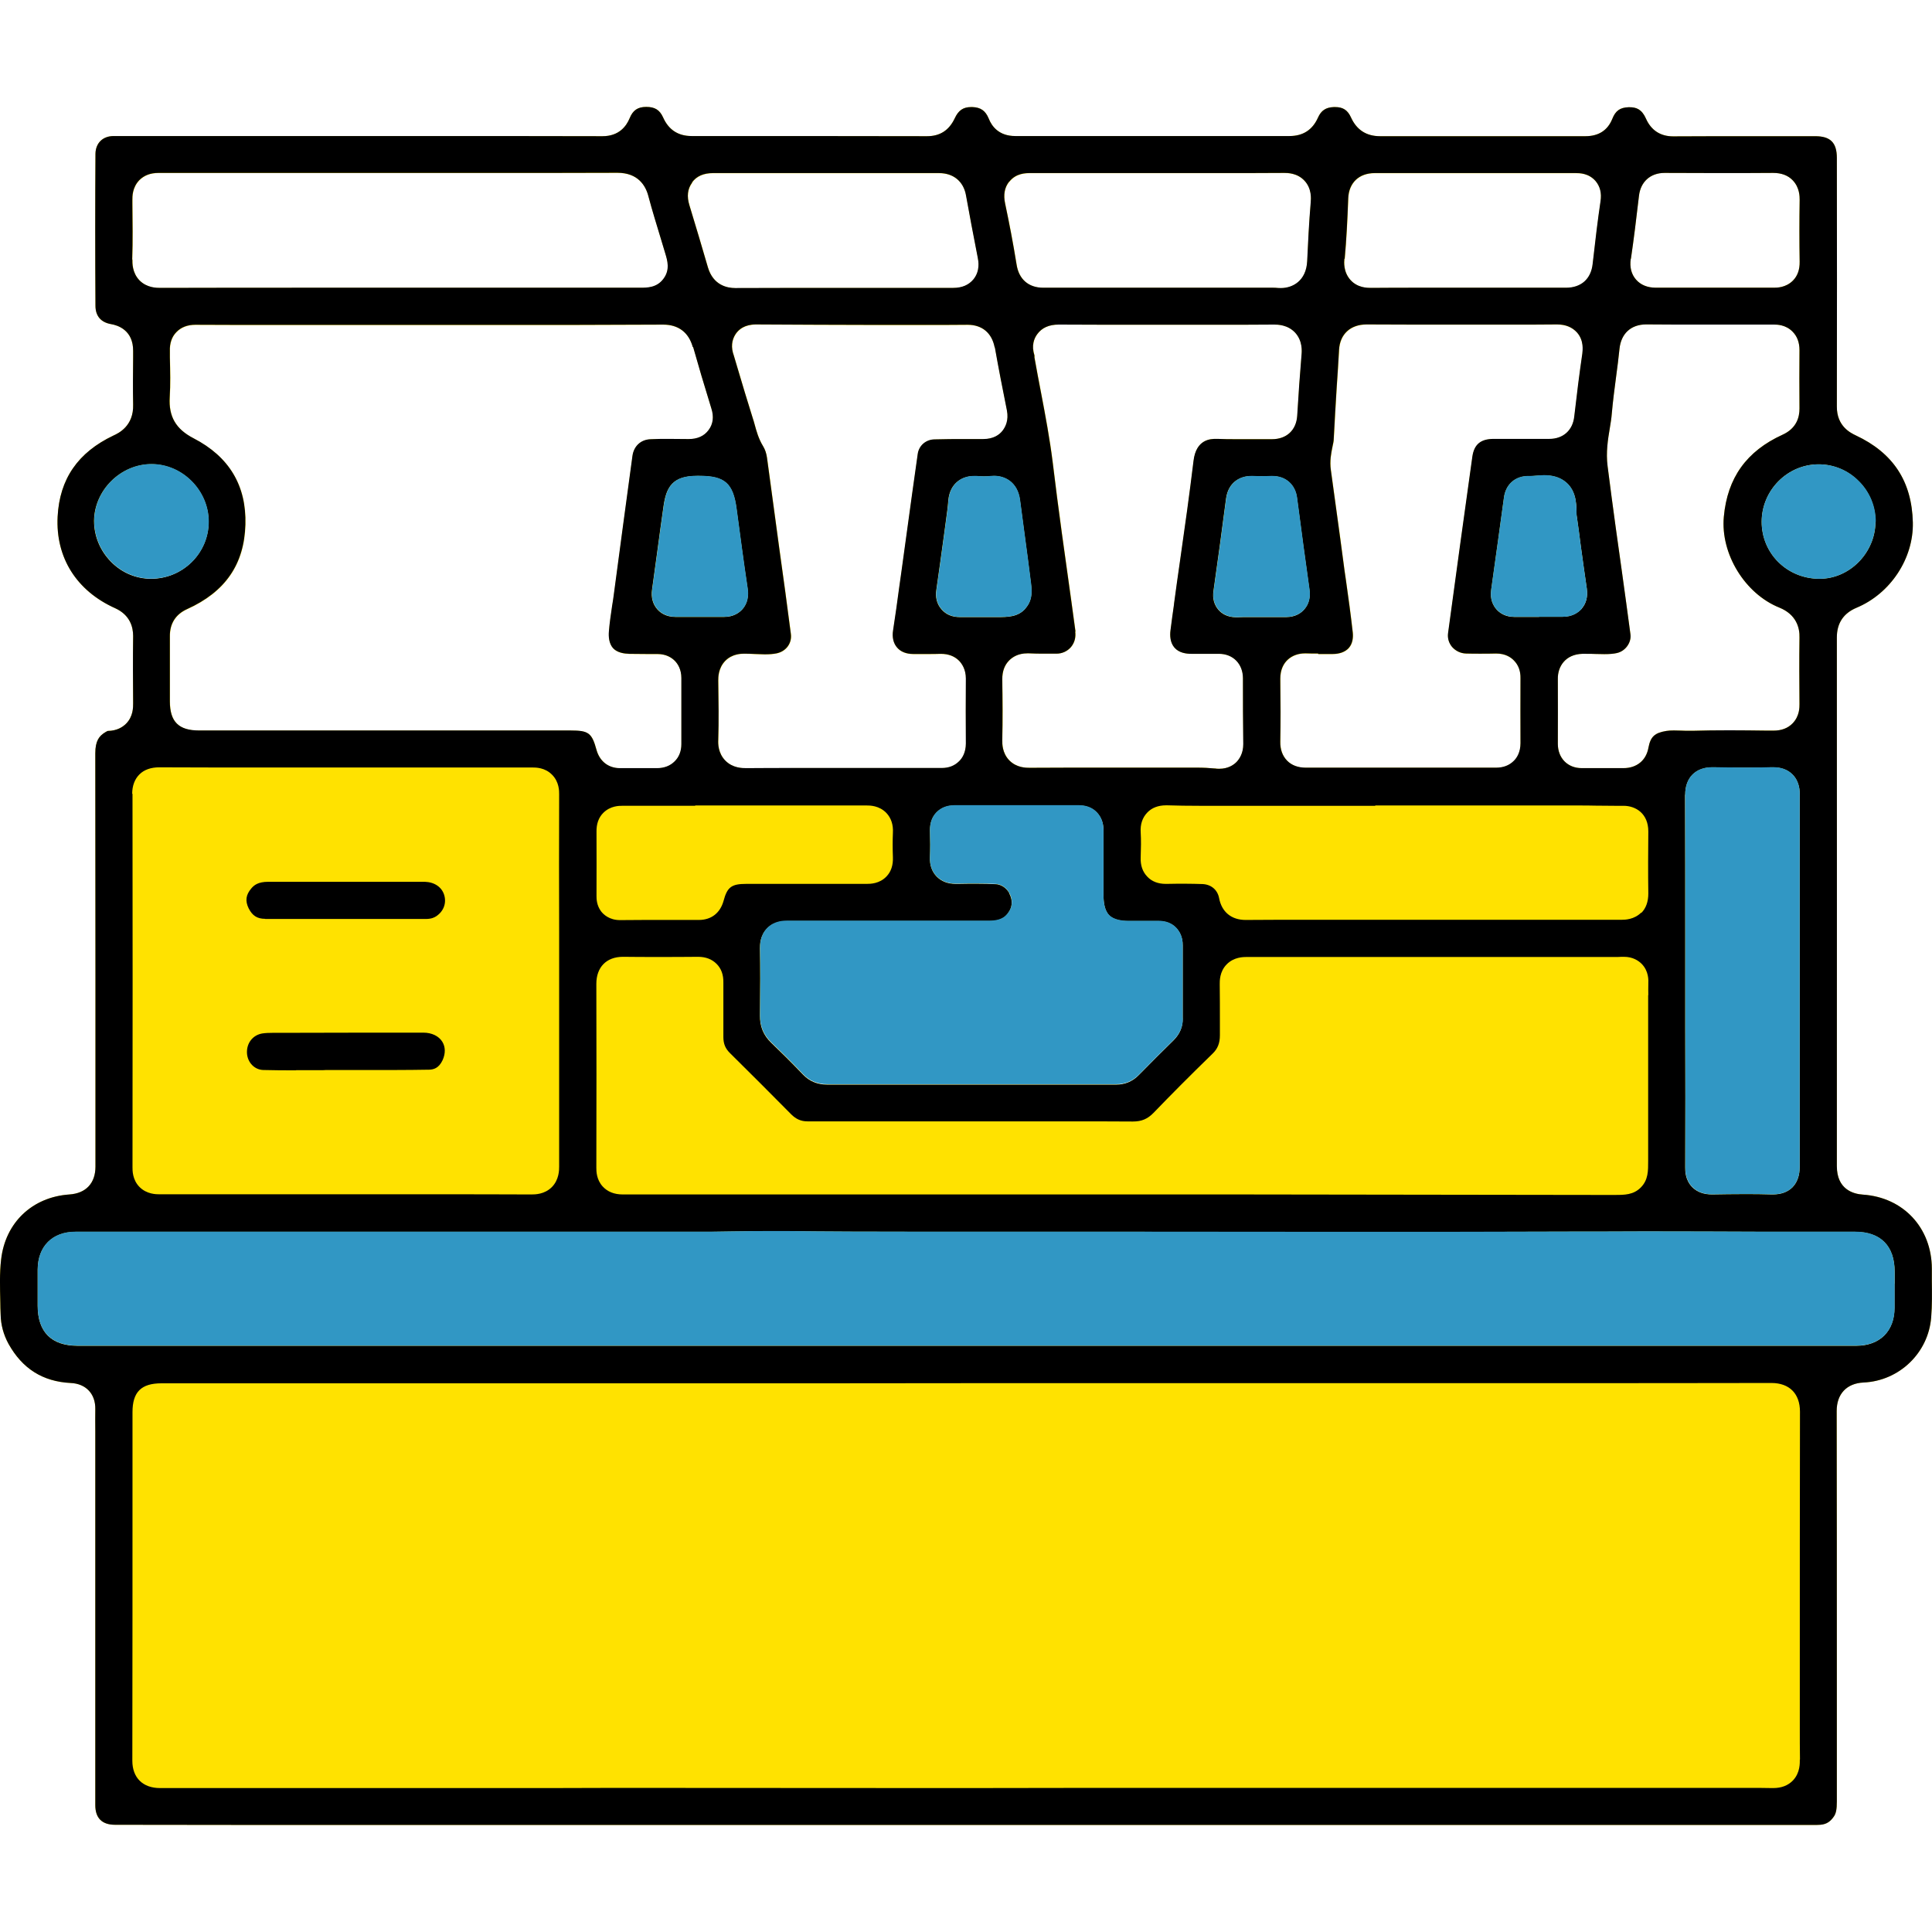 <?xml version="1.0" encoding="UTF-8"?>
<svg id="Layer_1" data-name="Layer 1" xmlns="http://www.w3.org/2000/svg" viewBox="0 0 120 120">
  <defs>
    <style>
      .cls-1 {
        fill: none;
      }

      .cls-2 {
        fill: #ffe200;
      }

      .cls-3 {
        fill: #3197c4;
      }
    </style>
  </defs>
  <rect class="cls-1" width="120" height="120"/>
  <g>
    <path class="cls-2" d="m119.99,79.53c0-.25,0-.5,0-.74-.01-2.53-1.77-4.42-4.28-4.59-.61-.04-1.62-.33-1.62-1.77,0-10.45.01-21.65,0-32.84,0-.88.41-1.5,1.22-1.84,2.11-.88,3.55-3.06,3.5-5.3-.06-2.55-1.22-4.32-3.55-5.41-.29-.14-1.18-.55-1.17-1.79.01-5.1.01-10.28,0-15.3v-.14c0-.95-.4-1.35-1.34-1.35,0,0-2.66,0-3.95,0-1.62,0-3.24,0-4.88.01-.79,0-1.37-.38-1.69-1.11-.26-.58-.6-.7-1.02-.7h-.06c-.53.02-.81.22-1.01.73-.29.71-.85,1.07-1.67,1.07,0,0-5.25,0-6.98,0-1.92,0-3.84,0-5.77,0-.85,0-1.45-.39-1.8-1.15-.21-.47-.5-.66-.99-.66-.03,0-.06,0-.09,0-.49.02-.78.21-.98.66-.34.76-.93,1.14-1.77,1.14-2.84,0-5.68,0-8.51,0s-5.68,0-8.52,0c-1.01,0-1.46-.6-1.65-1.09-.2-.48-.49-.69-1.01-.71-.03,0-.06,0-.08,0-.49,0-.79.2-1.02.7-.35.74-.91,1.11-1.72,1.11-2.61,0-5.23-.01-7.85-.01-2.26,0-4.51,0-6.77,0-.84,0-1.43-.39-1.77-1.15-.21-.47-.51-.66-1.05-.66-.53,0-.83.21-1.03.7-.21.51-.67,1.12-1.69,1.12-3.82-.01-7.64-.01-11.46-.01-1.12,0-2.23,0-3.35,0-1.12,0-2.24,0-3.36,0-1.63,0-3.25,0-4.88,0-1.63,0-3.25,0-4.88,0h-2.43c-.68,0-1.12.44-1.13,1.1-.02,3.04-.02,6.22,0,9.44,0,.64.34,1.03.96,1.14.42.07,1.39.37,1.38,1.67v.39c-.01.97-.02,1.97,0,2.94.04,1.33-.91,1.78-1.22,1.92-2.21,1.05-3.35,2.7-3.47,5.04-.13,2.54,1.17,4.61,3.58,5.69.92.42,1.11,1.17,1.11,1.72-.02,1.43-.01,2.84,0,4.17,0,.25.01.83-.44,1.28-.2.2-.55.44-1.14.45-.02.01-.07.03-.15.08-.38.23-.62.53-.62,1.31,0,4.67.01,9.35.01,14.03,0,3.88,0,7.76,0,11.64,0,1.03-.59,1.66-1.62,1.73-2.31.16-3.98,1.75-4.24,4.04-.1.85-.07,1.73-.05,2.65,0,.25.01.5.02.75.01.66.18,1.27.49,1.84.86,1.54,2.12,2.34,3.86,2.43.95.04,1.55.68,1.53,1.63-.01.44,0,.89,0,1.36,0,.24,0,.48,0,.71,0,7.5,0,15.01,0,22.52,0,.81.42,1.22,1.23,1.22,4.92.01,9.83.01,14.75.01h54.36c12.11,0,24.21,0,36.31,0h.08c.14,0,.29,0,.41-.01.37-.03.62-.18.85-.52.13-.19.18-.44.18-.93v-8.03c0-5.41,0-10.82-.01-16.22,0-1.06.62-1.72,1.67-1.77,2.22-.1,4.03-1.84,4.2-4.05.06-.75.05-1.5.04-2.31Zm-7.05-50.69h.01c.94,0,1.83.37,2.5,1.05.68.68,1.04,1.58,1.04,2.52-.01,1.92-1.6,3.54-3.47,3.54h-.06c-1.99-.03-3.54-1.59-3.54-3.54s1.59-3.57,3.54-3.57Zm-11.64-12.77c.17-1.16.33-2.44.5-3.91.1-.87.71-1.42,1.59-1.42h0c1.12,0,2.25.01,3.37.01s2.25,0,3.38-.01c.5,0,.91.15,1.2.45.44.45.44,1.02.44,1.22-.02,1.31-.02,2.6,0,3.84.01.49-.13.89-.42,1.18-.44.44-1,.44-1.18.44h-.04c-.6,0-1.19,0-1.79,0h-3.79c-.55,0-1.1,0-1.64,0h-.07c-.52,0-.94-.17-1.23-.5-.29-.33-.41-.77-.33-1.3Zm-.87,24.49c.52-.11.91-.65.84-1.16-.17-1.29-.35-2.59-.53-3.89l-.38-2.71c-.17-1.26-.35-2.56-.51-3.85-.11-.85.02-1.66.14-2.37.05-.31.1-.6.12-.88.07-.78.17-1.56.27-2.31.08-.58.15-1.15.21-1.73.1-.94.71-1.51,1.66-1.51h.03c.59,0,1.18.01,1.77.01h2.13s1.96,0,1.96,0c.67,0,1.34,0,2,0h.04c.18,0,.73,0,1.16.44.29.29.43.68.43,1.15-.01,1.12-.01,2.31,0,3.63,0,.52-.17,1.22-1.05,1.62-2.24,1.02-3.43,2.68-3.65,5.1-.21,2.3,1.31,4.78,3.45,5.64,1.06.43,1.27,1.26,1.25,1.87-.02,1.37-.01,2.76,0,4.12,0,.19.01.75-.43,1.2-.29.3-.69.45-1.18.45h-.42c-.78-.01-1.56-.02-2.33-.02-.84,0-1.58.01-2.26.03-.07,0-.13,0-.2,0-.18,0-.35,0-.53-.01-.15,0-.3-.01-.45-.01-.19,0-.34.01-.47.03-.73.12-.98.36-1.11,1.03-.07.4-.25.72-.52.94-.27.22-.62.34-1.03.34-.43,0-.86,0-1.29,0s-.86,0-1.31,0c-.87,0-1.48-.62-1.48-1.51,0-1.21.01-2.63,0-4.04-.01-.75.46-1.52,1.53-1.55h.2c.21,0,.41,0,.62.01.18,0,.36.01.54.01.33,0,.57-.02.79-.07Zm4.24,8.8c0-1.05.64-1.7,1.68-1.7h.07c.63.01,1.25.02,1.88.02s1.2,0,1.75-.02h.09c.5,0,.9.15,1.2.45.45.46.45,1.05.44,1.27,0,4.02,0,8.05,0,12.07v5.82c0,1.73,0,3.46,0,5.19,0,.22,0,.82-.44,1.28-.3.3-.71.45-1.22.45h-.07c-.56-.02-1.15-.02-1.78-.02s-1.27.01-1.9.02h-.05c-.5,0-.91-.15-1.21-.45-.45-.45-.44-1.03-.44-1.24.01-2.9.01-5.8,0-8.7v-5.77c0-2.84,0-5.78-.01-8.67Zm-41.97,6.12c-.09-.16-.35-.53-.84-.56-.34-.02-.72-.03-1.17-.03-.39,0-.78,0-1.17.01h-.16c-.48,0-.87-.15-1.17-.45-.3-.31-.44-.71-.42-1.2.02-.5.02-1.05,0-1.68,0-.45.13-.82.41-1.11.28-.28.65-.43,1.11-.43,1.28,0,2.57,0,3.86,0s2.57,0,3.87,0c.45,0,.83.14,1.11.43.28.29.42.66.42,1.12,0,.58,0,1.15,0,1.73,0,.76,0,1.53,0,2.29,0,.4.05.94.35,1.25.29.3.81.36,1.19.36h.06c.2,0,.4,0,.6,0h.75c.14,0,.29,0,.44,0h.03c.45,0,.82.14,1.09.42.19.2.42.55.41,1.1,0,1.52,0,3.03,0,4.54.01.51-.18.96-.57,1.35-.65.64-1.41,1.39-2.15,2.15-.39.4-.86.6-1.42.6-3,0-6,0-9,0h-1.21s-3.29,0-3.29,0c-1.47,0-2.93,0-4.39,0h-.04c-.63,0-1.13-.21-1.53-.64-.74-.77-1.37-1.39-1.97-1.97-.47-.45-.7-1-.69-1.68.02-1.68.02-2.97,0-4.17,0-.19-.01-.78.44-1.24.45-.46,1.04-.46,1.26-.46,2.09,0,4.18,0,6.27,0s6.28,0,6.28,0c.8,0,1.08-.32,1.27-.67.17-.32.15-.71-.04-1.05Zm4.11-16.24l-.25-1.83c-.4-2.85-.82-5.8-1.17-8.72-.18-1.43-.45-2.88-.72-4.29-.14-.73-.28-1.46-.41-2.2v-.12c-.2-.63-.02-1.06.17-1.32.29-.4.73-.6,1.34-.6.95,0,1.91.01,2.87.01h3.87s1.21,0,1.21,0h2.1c1.1,0,2.19,0,3.32-.01.21,0,.85,0,1.32.51.46.51.41,1.15.39,1.36-.1,1.2-.19,2.44-.27,3.8-.06.89-.66,1.45-1.57,1.45h-.26c-.3,0-.61,0-.91,0-.31,0-.63,0-.94,0-.48,0-.88,0-1.26-.02-.03,0-.07,0-.1,0-.31,0-1.24,0-1.4,1.37-.25,2.06-.54,4.14-.83,6.15-.13.91-.26,1.81-.38,2.72v.03c-.08.54-.15,1.08-.22,1.62-.04.32-.03.76.25,1.08.28.32.72.38,1.04.38h1.02c.21,0,.43,0,.64,0h.06c.88,0,1.49.63,1.49,1.52,0,1.36,0,2.73.02,4.09,0,.56-.23.91-.42,1.11-.19.19-.53.42-1.07.42-.09,0-.18,0-.28-.02h-.04c-.31-.03-.64-.05-1.08-.05-.21,0-.42,0-.63,0-.22,0-.44,0-.67,0-1.5,0-3.01,0-4.52,0s-3.03,0-4.56.01c-.22,0-.81,0-1.26-.46-.45-.46-.44-1.05-.44-1.24.03-1.27.02-2.55,0-3.8,0-.49.14-.88.43-1.17.2-.2.55-.44,1.13-.44h.09c.27.01.53.02.79.02s.51,0,.76,0h.17c.35,0,.67-.15.89-.4.23-.27.32-.61.27-.98Zm28.8-.91h-1.21c-.09,0-.32,0-.32,0-.59,0-.94-.26-1.13-.48-.19-.22-.41-.61-.32-1.21.27-1.9.53-3.81.79-5.7.1-.83.69-1.36,1.51-1.36.03,0,.14,0,.14,0,.11,0,.22-.01.33-.02.17-.01.34-.03.51-.03.5,0,.91.11,1.24.34.74.51.77,1.38.78,1.9,0,.12,0,.25.02.33.08.59.17,1.18.24,1.78.12.9.25,1.79.38,2.69.07.51-.04.93-.33,1.26-.2.22-.56.49-1.18.49h-.09c-.17,0-.33,0-.5,0-.14,0-.72,0-.87,0Zm-18.13,0c-.2,0-.4,0-.61.01h-.09c-.57,0-.91-.25-1.09-.46-.27-.31-.38-.71-.31-1.18.28-1.96.54-3.88.78-5.73.14-1.03.89-1.4,1.55-1.4.03,0,.07,0,.12,0,.17.01.34.01.52.01.2,0,.4,0,.59-.01h.1c.83,0,1.43.54,1.53,1.37.27,2.06.52,3.92.77,5.68.07.5-.04.91-.32,1.23-.19.22-.54.48-1.13.48,0,0-.24,0-.34,0h0s-1.21,0-1.21,0c-.15,0-.86,0-.86,0Zm-13.77-.54c-.47.54-1.1.54-1.77.54h-2.03c-.08,0-.28,0-.28,0-.49,0-.87-.16-1.15-.49-.28-.32-.39-.74-.31-1.23.17-1.15.32-2.3.48-3.44l.11-.82c.06-.44.12-.85.15-1.28.11-1.11.91-1.5,1.57-1.5.06,0,.11,0,.18,0,.14.01.3.02.44.02s.3,0,.43-.02c.08,0,.15-.01.22-.01.68,0,1.46.39,1.61,1.49.11.83.22,1.65.33,2.48.11.82.22,1.63.32,2.45.09.65.17,1.27-.31,1.81Zm-21.08.53c-.2,0-.4,0-.59,0h-.07c-.6,0-.95-.26-1.14-.48-.28-.32-.39-.74-.32-1.23.11-.8.22-1.6.33-2.4.12-.92.25-1.84.38-2.76.17-1.2.56-1.89,2.07-1.89h.15c1.59,0,2.11.46,2.32,2.07.21,1.56.43,3.24.68,4.9.03.2.12.8-.31,1.3-.19.22-.55.49-1.15.49-.03,0-.23,0-.3,0h0s-1.21,0-1.21,0h-.84Zm40.9-22.24c.11-1.21.17-2.42.22-3.76.04-.96.67-1.56,1.64-1.56h0c2.08,0,4.17,0,6.25,0s4.17,0,6.25,0c.22,0,.79,0,1.22.49.28.33.39.75.31,1.26-.17,1.15-.32,2.39-.49,3.9-.05.46-.23.83-.51,1.08-.28.25-.67.39-1.14.39-1.23,0-2.46,0-3.69,0h-5.41c-1,0-1.99,0-2.98.01h-.04c-.22,0-.83,0-1.27-.49-.45-.5-.4-1.12-.38-1.32Zm-1.65,24.55h.9c.43,0,.78-.13,1-.37.26-.29.28-.69.25-.97-.12-1.07-.27-2.17-.42-3.22-.06-.41-.12-.81-.17-1.22l-.21-1.57c-.19-1.36-.37-2.72-.56-4.08-.08-.56.02-1.05.1-1.44.04-.19.08-.36.08-.49.05-1.05.12-2.12.18-3.15.05-.79.11-1.58.15-2.38.05-.97.7-1.58,1.71-1.58h0c.98,0,1.97.01,2.96.01h1.76s4.42,0,4.42,0c.89,0,1.78,0,2.69-.01.53,0,.94.17,1.24.5.44.5.35,1.11.33,1.31-.18,1.23-.34,2.5-.5,3.9-.09.86-.68,1.4-1.56,1.4h-.59c-.33,0-1.66,0-1.99,0-.28,0-.56,0-.87,0-.8,0-1.21.34-1.32,1.1-.49,3.52-.99,7.1-1.51,10.97-.04.31.05.61.25.85.22.25.53.4.87.41.29.01.59.01.87.01.32,0,.65,0,.97-.01h.04c.55,0,.9.23,1.09.43.28.28.42.66.41,1.1,0,1.33-.01,2.7,0,4.04,0,.55-.22.91-.42,1.1-.28.28-.65.42-1.1.42h-8.8c-1,0-1.99,0-3.01,0-.49,0-.89-.15-1.17-.44-.29-.3-.43-.7-.42-1.18.02-1.16.02-2.43,0-3.91,0-1.08.76-1.57,1.53-1.57h.09c.25.01.49.01.74.01Zm-19.18-29.34c.42-.53,1.03-.53,1.28-.53h.04c1.27,0,2.54,0,3.81,0h7.81c1.37,0,2.74,0,4.14-.01.2,0,.81,0,1.26.49.45.49.4,1.11.38,1.34-.11,1.3-.17,2.57-.22,3.65-.06,1.23-.91,1.67-1.63,1.67-.08,0-.15,0-.25-.01-.08-.01-.16-.01-.24-.01-.09,0-.19,0-.28,0-.12,0-.23,0-.35,0h-1.2c-4.15,0-8.29,0-12.44,0-.92,0-1.52-.53-1.66-1.44-.22-1.36-.46-2.6-.71-3.78-.12-.55-.04-1.01.25-1.37Zm-.9,10.29c.23,1.3.49,2.63.75,3.92.12.62-.09,1.03-.28,1.27s-.55.51-1.2.51c-.37,0-.74,0-1.11,0-.64,0-1.27,0-1.91.02-.54.01-.97.39-1.04.91-.24,1.65-.46,3.31-.69,4.96-.11.8-.22,1.6-.33,2.4l-.13.92c-.12.89-.24,1.78-.38,2.67-.07.43.02.81.25,1.07.22.26.57.4,1.01.4,0,0,.69,0,.92,0,.24,0,.49,0,.75-.01h.04c.46,0,.84.14,1.13.43.19.2.42.55.42,1.1-.01,1.34-.01,2.7,0,4.04,0,.55-.22.91-.42,1.1-.28.28-.64.42-1.08.42h-.09s-3.95,0-3.95,0h0s-4.95,0-4.95,0c-1.04,0-2.09,0-3.14.01-.25,0-.85,0-1.31-.47-.46-.47-.45-1.07-.44-1.28.04-1.21.02-2.39,0-3.7,0-.19,0-.76.43-1.21.44-.45,1.01-.45,1.2-.45h0c.22,0,.43.01.65.02.2,0,.41.02.61.02.3,0,.53-.02.73-.06.59-.12.97-.63.89-1.21-.23-1.78-.47-3.55-.72-5.32-.11-.79-.34-2.51-.34-2.51-.14-1.03-.28-2.07-.42-3.1-.04-.29-.12-.52-.24-.72-.29-.47-.42-.96-.53-1.36-.03-.12-.07-.25-.11-.37-.33-1.05-.65-2.11-.96-3.16l-.22-.74c-.19-.52-.14-.97.12-1.36.09-.13.23-.28.43-.39.2-.11.47-.19.82-.19,2.56.02,5.1.02,7.66.03,0,0,2.05,0,2.73,0,.91,0,1.82,0,2.76-.01.9,0,1.51.51,1.68,1.41Zm-18.81-10.24c.28-.39.72-.58,1.3-.58h0c1.41,0,2.83,0,4.24,0h5.57c1.41,0,2.82,0,4.24,0,.89,0,1.52.52,1.67,1.39.21,1.16.44,2.4.73,3.87.04.2.16.81-.27,1.34-.29.35-.71.53-1.25.53-2.09,0-4.18,0-6.27,0-2.43,0-4.85,0-7.28.01-.49,0-1.36-.17-1.69-1.28-.36-1.23-.75-2.56-1.15-3.86-.17-.55-.12-1.02.17-1.41Zm.07,10.22c.32,1.14.68,2.35,1.13,3.81.17.52.11.98-.17,1.35-.27.37-.69.56-1.24.56-.4,0-.8-.01-1.2-.01-.44,0-.82,0-1.16.02-.61.02-1.05.43-1.13,1.05-.39,2.85-.77,5.7-1.15,8.55-.03.25-.07.5-.11.74-.08.55-.16,1.07-.2,1.59-.03.32,0,.75.25,1.04.26.29.7.35,1.03.36.37,0,.73.01,1.1.01.2,0,.4,0,.63,0,.55,0,.89.23,1.08.42.19.19.41.54.41,1.07,0,1.37,0,2.73,0,4.11,0,.44-.15.81-.42,1.07-.27.27-.64.42-1.1.42-.38,0-.75,0-1.13,0s-.75,0-1.12,0h-.04c-.72,0-1.26-.42-1.46-1.13-.29-1.06-.49-1.21-1.61-1.21-7.69,0-15.38,0-23.07,0-1.27,0-1.82-.54-1.82-1.81v-.52c0-1.16,0-2.35,0-3.52-.01-.79.36-1.37,1.07-1.69,2.37-1.07,3.55-2.78,3.62-5.25.07-2.42-1.01-4.22-3.22-5.36-1.1-.57-1.55-1.35-1.48-2.54.05-.81.03-1.63.01-2.49v-.38c-.02-.49.12-.9.41-1.19.29-.3.69-.45,1.17-.45h.03c.96,0,1.93.01,2.89.01h15.77c3.46,0,6.91,0,10.37-.02.95,0,1.59.49,1.84,1.4Zm-34.84-5.44c.04-1.15.02-2.34.01-3.49v-.2c0-.21-.01-.77.43-1.23.3-.3.69-.45,1.18-.45h.02c2.89,0,5.79,0,8.69,0h11.96c2.62,0,5.23,0,7.85-.01,1.27,0,1.75.79,1.92,1.45.24.91.53,1.83.8,2.73l.25.83c.13.43.31,1.01-.11,1.57-.41.56-1.01.56-1.45.56h-20.2c-3.2,0-6.4,0-9.6.01-.23,0-.84,0-1.3-.47-.46-.48-.44-1.09-.44-1.29Zm-1.33,18.77c-.67-.69-1.04-1.58-1.04-2.53.02-1.9,1.65-3.52,3.56-3.52h.01c1.92,0,3.55,1.64,3.55,3.58s-1.6,3.54-3.58,3.54c-.94,0-1.83-.38-2.5-1.07Zm110.79,44.84c0,.5,0,1,0,1.5,0,1.46-.92,2.36-2.38,2.36H4.82c-1.63,0-2.48-.86-2.48-2.49v-.74c0-.5,0-1,0-1.5.01-1.45.91-2.35,2.35-2.35h11.05c9.15,0,18.29,0,27.44,0,.77,0,1.55,0,2.32-.02.78-.01,1.56-.02,2.35-.02.31,0,.63,0,.95,0,2.54.03,5.31.04,8.74.04,1.81,0,3.63,0,5.44,0,1.82,0,3.63,0,5.45,0h1.83c4.28,0,8.57.01,12.86.01,5.48,0,10.33,0,14.85-.02h1.37c.94,0,1.89-.01,2.83-.01,2.49,0,4.98.01,7.48.02.66,0,1.32,0,1.98,0h3.59c1.59,0,2.46.88,2.46,2.48v.74Z"/>
    <g>
      <path d="m119.99,79.53c0-.25,0-.5,0-.74-.01-2.53-1.77-4.42-4.28-4.59-.61-.04-1.62-.33-1.62-1.77,0-10.45.01-21.65,0-32.84,0-.88.41-1.5,1.22-1.84,2.11-.88,3.55-3.06,3.5-5.3-.06-2.55-1.22-4.32-3.55-5.41-.29-.14-1.18-.55-1.17-1.79.01-5.1.01-10.28,0-15.3v-.14c0-.95-.4-1.35-1.34-1.35,0,0-2.66,0-3.95,0-1.62,0-3.24,0-4.88.01-.79,0-1.37-.38-1.69-1.11-.26-.58-.6-.7-1.02-.7h-.06c-.53.02-.81.22-1.01.73-.29.71-.85,1.07-1.67,1.07,0,0-5.25,0-6.98,0-1.92,0-3.84,0-5.77,0-.85,0-1.45-.39-1.8-1.15-.21-.47-.5-.66-.99-.66-.03,0-.06,0-.09,0-.49.02-.78.21-.98.66-.34.76-.93,1.14-1.77,1.14-2.84,0-5.68,0-8.51,0s-5.68,0-8.52,0c-1.01,0-1.46-.6-1.65-1.09-.2-.48-.49-.69-1.01-.71-.03,0-.06,0-.08,0-.49,0-.79.2-1.02.7-.35.74-.91,1.11-1.72,1.11-2.61,0-5.23-.01-7.85-.01-2.26,0-4.51,0-6.77,0-.84,0-1.43-.39-1.77-1.15-.21-.47-.51-.66-1.05-.66-.53,0-.83.21-1.03.7-.21.51-.67,1.12-1.69,1.12-3.82-.01-7.64-.01-11.46-.01-1.12,0-2.23,0-3.35,0-1.12,0-2.24,0-3.36,0-1.63,0-3.25,0-4.88,0-1.63,0-3.25,0-4.88,0h-2.43c-.68,0-1.12.44-1.13,1.1-.02,3.04-.02,6.22,0,9.44,0,.64.34,1.03.96,1.14.42.07,1.39.37,1.38,1.67v.39c-.01.97-.02,1.97,0,2.94.04,1.33-.91,1.78-1.22,1.92-2.21,1.05-3.35,2.7-3.47,5.04-.13,2.54,1.17,4.61,3.58,5.69.92.42,1.11,1.17,1.11,1.72-.02,1.43-.01,2.84,0,4.17,0,.25.01.83-.44,1.28-.2.2-.55.44-1.14.45-.02.01-.07.03-.15.08-.38.23-.62.53-.62,1.31,0,4.67.01,9.35.01,14.03,0,3.88,0,7.76,0,11.64,0,1.03-.59,1.66-1.62,1.73-2.31.16-3.98,1.75-4.24,4.04-.1.85-.07,1.73-.05,2.65,0,.25.01.5.02.75.01.66.18,1.27.49,1.84.86,1.54,2.12,2.34,3.86,2.43.95.04,1.55.68,1.53,1.63-.01.44,0,.89,0,1.36,0,.24,0,.48,0,.71,0,7.5,0,15.01,0,22.52,0,.81.42,1.22,1.23,1.22,4.92.01,9.83.01,14.75.01h54.36c12.11,0,24.21,0,36.31,0h.08c.14,0,.29,0,.41-.01.37-.03.62-.18.85-.52.13-.19.18-.44.18-.93v-8.03c0-5.41,0-10.82-.01-16.22,0-1.06.62-1.72,1.67-1.77,2.22-.1,4.03-1.84,4.2-4.05.06-.75.05-1.5.04-2.31Zm-7.05-50.69h.01c.94,0,1.83.37,2.5,1.05.68.68,1.04,1.58,1.04,2.52-.01,1.92-1.6,3.54-3.47,3.54h-.06c-1.99-.03-3.54-1.59-3.54-3.54s1.59-3.57,3.54-3.57Zm-11.64-12.77c.17-1.16.33-2.44.5-3.91.1-.87.71-1.42,1.59-1.42h0c1.12,0,2.25.01,3.37.01s2.25,0,3.38-.01c.5,0,.91.15,1.2.45.44.45.44,1.02.44,1.22-.02,1.31-.02,2.6,0,3.84.01.49-.13.89-.42,1.18-.44.44-1,.44-1.18.44h-.04c-.6,0-1.19,0-1.79,0h-3.79c-.55,0-1.1,0-1.64,0h-.07c-.52,0-.94-.17-1.23-.5-.29-.33-.41-.77-.33-1.3Zm-.87,24.49c.52-.11.91-.65.84-1.16-.17-1.29-.35-2.59-.53-3.89l-.38-2.71c-.17-1.26-.35-2.56-.51-3.85-.11-.85.02-1.66.14-2.37.05-.31.1-.6.12-.88.07-.78.17-1.56.27-2.31.08-.58.15-1.15.21-1.73.1-.94.71-1.51,1.66-1.51h.03c.59,0,1.18.01,1.77.01h2.13s1.96,0,1.96,0c.67,0,1.34,0,2,0h.04c.18,0,.73,0,1.16.44.29.29.43.68.43,1.15-.01,1.12-.01,2.31,0,3.63,0,.52-.17,1.22-1.05,1.62-2.24,1.02-3.43,2.68-3.65,5.1-.21,2.3,1.31,4.78,3.45,5.64,1.06.43,1.27,1.26,1.25,1.87-.02,1.37-.01,2.76,0,4.12,0,.19.01.75-.43,1.2-.29.3-.69.45-1.18.45h-.42c-.78-.01-1.56-.02-2.33-.02-.84,0-1.58.01-2.26.03-.07,0-.13,0-.2,0-.18,0-.35,0-.53-.01-.15,0-.3-.01-.45-.01-.19,0-.34.01-.47.03-.73.12-.98.36-1.11,1.03-.07.4-.25.72-.52.94-.27.22-.62.34-1.03.34-.43,0-.86,0-1.29,0s-.86,0-1.31,0c-.87,0-1.48-.62-1.48-1.51,0-1.21.01-2.63,0-4.04-.01-.75.46-1.52,1.53-1.55h.2c.21,0,.41,0,.62.01.18,0,.36.01.54.01.33,0,.57-.02.79-.07Zm4.24,8.8c0-1.05.64-1.7,1.68-1.7h.07c.63.01,1.25.02,1.88.02s1.2,0,1.75-.02h.09c.5,0,.9.15,1.2.45.45.46.45,1.05.44,1.27,0,4.02,0,8.05,0,12.07v5.82c0,1.73,0,3.46,0,5.19,0,.22,0,.82-.44,1.28-.3.3-.71.45-1.22.45h-.07c-.56-.02-1.15-.02-1.78-.02s-1.27.01-1.9.02h-.05c-.5,0-.91-.15-1.21-.45-.45-.45-.44-1.03-.44-1.24.01-2.9.01-5.8,0-8.7v-5.77c0-2.84,0-5.78-.01-8.67Zm-2.3,12.45c0,.12,0,.24,0,.37v9.94c0,.6.01,1.16-.45,1.63-.46.47-1.02.47-1.62.47h-1.19c-7.26-.01-14.52-.02-21.78-.03h-33.64c-1.66,0-3.33,0-5.01,0-.53,0-.95-.17-1.25-.5-.39-.43-.39-.96-.39-1.16.01-3.93.01-7.77,0-11.42,0-1.04.63-1.68,1.65-1.68h.05c.69.01,1.38.01,2.07.01.84,0,1.68,0,2.55-.01.48,0,.86.15,1.15.44.29.29.43.68.42,1.16,0,.59,0,1.18,0,1.77,0,.54,0,1.07,0,1.61,0,.42.12.72.42,1.01,1.24,1.23,2.53,2.51,3.79,3.79.3.3.61.44,1.01.44h16.13c1.35,0,2.71,0,4.08.01.55,0,.92-.16,1.29-.54,1.06-1.1,2.22-2.27,3.67-3.68.31-.3.45-.64.45-1.14,0-.3,0-.6,0-.89,0-.75,0-1.52-.01-2.27,0-.19-.02-.78.43-1.24.45-.46,1.04-.46,1.26-.46,4.42,0,8.84,0,13.26,0h8.99c.12,0,.24,0,.36,0,.1,0,.21,0,.31,0,.11,0,.22,0,.33-.01.06,0,.12,0,.17,0,.55,0,.9.24,1.1.44.44.45.42,1.02.41,1.22-.01.24,0,.48,0,.72Zm-59.19-11.78h6.84c1.26,0,2.53,0,3.82,0,.19,0,.77,0,1.22.47.29.31.43.73.4,1.23-.02.47-.02.98,0,1.51.02.49-.11.9-.4,1.2-.43.45-.99.46-1.22.46h-.01c-1.06,0-2.13,0-3.19,0h-4.29c-.92,0-1.18.2-1.41,1.06-.21.75-.76,1.18-1.53,1.18-.72,0-1.45,0-2.18,0-.9,0-1.8,0-2.72.01-.66,0-1.03-.35-1.18-.55-.28-.38-.28-.79-.28-.95,0-1.31.01-2.67,0-3.98-.01-.49.13-.89.42-1.18.44-.44.99-.44,1.17-.44h.03c1.5,0,3.01,0,4.51,0Zm-.56-11.71c-.2,0-.4,0-.59,0h-.07c-.6,0-.95-.26-1.14-.48-.28-.32-.39-.74-.32-1.23.11-.8.22-1.6.33-2.4.12-.92.25-1.84.38-2.76.17-1.2.56-1.89,2.07-1.89h.15c1.59,0,2.11.46,2.32,2.07.21,1.56.43,3.24.68,4.9.03.2.12.8-.31,1.3-.19.22-.55.49-1.15.49-.03,0-.23,0-.3,0h0s-1.21,0-1.21,0h-.84Zm20.07,17.16c-.09-.16-.35-.53-.84-.56-.34-.02-.72-.03-1.17-.03-.39,0-.78,0-1.17.01h-.16c-.48,0-.87-.15-1.17-.45-.3-.31-.44-.71-.42-1.2.02-.5.02-1.05,0-1.68,0-.45.13-.82.41-1.11.28-.28.65-.43,1.11-.43,1.28,0,2.57,0,3.86,0s2.57,0,3.87,0c.45,0,.83.14,1.11.43.28.29.42.66.42,1.12,0,.58,0,1.15,0,1.73,0,.76,0,1.53,0,2.29,0,.4.05.94.35,1.25.29.3.81.36,1.19.36h.06c.2,0,.4,0,.6,0h.75c.14,0,.29,0,.44,0h.03c.45,0,.82.14,1.09.42.19.2.42.55.41,1.1,0,1.52,0,3.03,0,4.54.01.51-.18.96-.57,1.35-.65.64-1.41,1.39-2.15,2.15-.39.4-.86.6-1.42.6-3,0-6,0-9,0h-1.21s-3.29,0-3.29,0c-1.47,0-2.93,0-4.39,0h-.04c-.63,0-1.13-.21-1.53-.64-.74-.77-1.37-1.39-1.97-1.97-.47-.45-.7-1-.69-1.68.02-1.68.02-2.97,0-4.17,0-.19-.01-.78.44-1.24.45-.46,1.04-.46,1.26-.46,2.09,0,4.18,0,6.27,0s6.28,0,6.28,0c.8,0,1.08-.32,1.27-.67.17-.32.15-.71-.04-1.05Zm4.11-16.24l-.25-1.83c-.4-2.85-.82-5.8-1.17-8.72-.18-1.43-.45-2.88-.72-4.29-.14-.73-.28-1.46-.41-2.2v-.12c-.2-.63-.02-1.06.17-1.32.29-.4.73-.6,1.34-.6.95,0,1.91.01,2.87.01h3.87s1.21,0,1.21,0h2.1c1.1,0,2.19,0,3.32-.01.21,0,.85,0,1.32.51.46.51.41,1.15.39,1.36-.1,1.2-.19,2.44-.27,3.8-.06.89-.66,1.45-1.57,1.45h-.26c-.3,0-.61,0-.91,0-.31,0-.63,0-.94,0-.48,0-.88,0-1.26-.02-.03,0-.07,0-.1,0-.31,0-1.24,0-1.4,1.37-.25,2.06-.54,4.14-.83,6.15-.13.91-.26,1.81-.38,2.72v.03c-.08.54-.15,1.08-.22,1.62-.04.32-.03.76.25,1.08.28.32.72.38,1.04.38h1.02c.21,0,.43,0,.64,0h.06c.88,0,1.49.63,1.49,1.52,0,1.36,0,2.73.02,4.09,0,.56-.23.91-.42,1.11-.19.19-.53.42-1.07.42-.09,0-.18,0-.28-.02h-.04c-.31-.03-.64-.05-1.08-.05-.21,0-.42,0-.63,0-.22,0-.44,0-.67,0-1.5,0-3.01,0-4.52,0s-3.03,0-4.56.01c-.22,0-.81,0-1.26-.46-.45-.46-.44-1.05-.44-1.24.03-1.27.02-2.55,0-3.8,0-.49.14-.88.43-1.17.2-.2.55-.44,1.13-.44h.09c.27.01.53.02.79.02s.51,0,.76,0h.17c.35,0,.67-.15.89-.4.23-.27.32-.61.27-.98Zm14.53-2.62c.07.5-.04.91-.32,1.23-.19.22-.54.48-1.13.48,0,0-.24,0-.34,0h0s-1.21,0-1.21,0c-.15,0-.86,0-.86,0-.2,0-.4,0-.61.01h-.09c-.57,0-.91-.25-1.09-.46-.27-.31-.38-.71-.31-1.18.28-1.96.54-3.88.78-5.73.14-1.03.89-1.4,1.55-1.4.03,0,.07,0,.12,0,.17.01.34.01.52.01.2,0,.4,0,.59-.01h.1c.83,0,1.43.54,1.53,1.37.27,2.06.52,3.92.77,5.68Zm-17.63,1.17c-.47.54-1.1.54-1.77.54h-2.03c-.08,0-.28,0-.28,0-.49,0-.87-.16-1.15-.49-.28-.32-.39-.74-.31-1.23.17-1.15.32-2.3.48-3.44l.11-.82c.06-.44.12-.85.15-1.28.11-1.11.91-1.5,1.57-1.5.06,0,.11,0,.18,0,.14.01.3.02.44.02s.3,0,.43-.02c.08,0,.15-.01.22-.01.68,0,1.46.39,1.61,1.49.11.83.22,1.65.33,2.48.11.82.22,1.63.32,2.45.09.65.17,1.27-.31,1.81Zm38.24,18.89c-.44.44-1.01.45-1.23.45h0c-3.65,0-7.3,0-10.95,0h-8.89c-1.16,0-2.33,0-3.5.01-.89,0-1.49-.5-1.65-1.36-.1-.52-.5-.85-1.04-.87-.35-.01-.7-.02-1.05-.02-.39,0-.77,0-1.16.01h-.06c-.48,0-.87-.15-1.15-.45-.29-.3-.43-.7-.41-1.19.02-.57.03-1.08,0-1.57-.03-.5.11-.9.4-1.21.29-.31.69-.46,1.18-.46h.08c.62.02,1.25.03,2.01.03h10.9v-.02h12.63c.35,0,.69,0,1.04.01.4,0,.79.01,1.19.01.18,0,.35,0,.56,0,.77,0,1.54.49,1.54,1.59-.01,1.23-.02,2.55,0,3.86,0,.5-.14.91-.44,1.21Zm-6.34-18.36h-1.21c-.09,0-.32,0-.32,0-.59,0-.94-.26-1.13-.48-.19-.22-.41-.61-.32-1.21.27-1.9.53-3.81.79-5.7.1-.83.69-1.36,1.51-1.36.03,0,.14,0,.14,0,.11,0,.22-.01.33-.02.17-.01.34-.03.51-.03.5,0,.91.11,1.24.34.74.51.77,1.38.78,1.9,0,.12,0,.25.02.33.08.59.17,1.18.24,1.78.12.9.25,1.79.38,2.69.07.51-.04.93-.33,1.26-.2.22-.56.49-1.18.49h-.09c-.17,0-.33,0-.5,0-.14,0-.72,0-.87,0Zm-12.08-22.25c.11-1.21.17-2.42.22-3.76.04-.96.67-1.56,1.64-1.56h0c2.08,0,4.17,0,6.25,0s4.17,0,6.25,0c.22,0,.79,0,1.22.49.28.33.39.75.31,1.26-.17,1.15-.32,2.39-.49,3.9-.05.46-.23.83-.51,1.08-.28.25-.67.39-1.14.39-1.23,0-2.46,0-3.69,0h-5.41c-1,0-1.99,0-2.98.01h-.04c-.22,0-.83,0-1.27-.49-.45-.5-.4-1.12-.38-1.32Zm-1.65,24.55h.9c.43,0,.78-.13,1-.37.26-.29.28-.69.25-.97-.12-1.07-.27-2.17-.42-3.22-.06-.41-.12-.81-.17-1.22l-.21-1.57c-.19-1.36-.37-2.72-.56-4.08-.08-.56.02-1.05.1-1.44.04-.19.08-.36.08-.49.05-1.05.12-2.12.18-3.15.05-.79.11-1.58.15-2.38.05-.97.7-1.58,1.71-1.58h0c.98,0,1.97.01,2.96.01h1.76s4.42,0,4.42,0c.89,0,1.78,0,2.69-.01.53,0,.94.17,1.24.5.44.5.35,1.11.33,1.31-.18,1.23-.34,2.5-.5,3.9-.09.86-.68,1.4-1.56,1.4h-.59c-.33,0-1.66,0-1.99,0-.28,0-.56,0-.87,0-.8,0-1.21.34-1.32,1.1-.49,3.52-.99,7.1-1.51,10.97-.04.31.05.61.25.85.22.25.53.4.87.41.29.01.59.01.87.01.32,0,.65,0,.97-.01h.04c.55,0,.9.23,1.09.43.28.28.42.66.41,1.1,0,1.33-.01,2.7,0,4.04,0,.55-.22.91-.42,1.1-.28.28-.65.42-1.1.42h-8.8c-1,0-1.99,0-3.01,0-.49,0-.89-.15-1.17-.44-.29-.3-.43-.7-.42-1.18.02-1.16.02-2.43,0-3.91,0-1.08.76-1.57,1.53-1.57h.09c.25.01.49.01.74.01Zm-19.18-29.34c.42-.53,1.03-.53,1.28-.53h.04c1.27,0,2.54,0,3.81,0h7.81c1.37,0,2.74,0,4.14-.01.2,0,.81,0,1.26.49.45.49.4,1.11.38,1.34-.11,1.3-.17,2.57-.22,3.65-.06,1.23-.91,1.67-1.63,1.67-.08,0-.15,0-.25-.01-.08-.01-.16-.01-.24-.01-.09,0-.19,0-.28,0-.12,0-.23,0-.35,0h-1.2c-4.15,0-8.29,0-12.44,0-.92,0-1.52-.53-1.66-1.44-.22-1.36-.46-2.6-.71-3.78-.12-.55-.04-1.01.25-1.37Zm-.9,10.29c.23,1.3.49,2.63.75,3.92.12.62-.09,1.03-.28,1.27s-.55.51-1.2.51c-.37,0-.74,0-1.11,0-.64,0-1.27,0-1.91.02-.54.01-.97.39-1.04.91-.24,1.65-.46,3.31-.69,4.96-.11.8-.22,1.6-.33,2.4l-.13.92c-.12.89-.24,1.78-.38,2.67-.07.43.02.81.25,1.07.22.26.57.4,1.01.4,0,0,.69,0,.92,0,.24,0,.49,0,.75-.01h.04c.46,0,.84.14,1.13.43.19.2.42.55.42,1.1-.01,1.34-.01,2.7,0,4.04,0,.55-.22.91-.42,1.1-.28.28-.64.42-1.08.42h-.09s-3.95,0-3.95,0h0s-4.95,0-4.95,0c-1.04,0-2.09,0-3.14.01-.25,0-.85,0-1.31-.47-.46-.47-.45-1.07-.44-1.28.04-1.21.02-2.39,0-3.7,0-.19,0-.76.43-1.21.44-.45,1.01-.45,1.2-.45h0c.22,0,.43.01.65.02.2,0,.41.02.61.02.3,0,.53-.02.73-.06.59-.12.97-.63.89-1.21-.23-1.78-.47-3.55-.72-5.32-.11-.79-.34-2.51-.34-2.51-.14-1.03-.28-2.07-.42-3.1-.04-.29-.12-.52-.24-.72-.29-.47-.42-.96-.53-1.36-.03-.12-.07-.25-.11-.37-.33-1.05-.65-2.11-.96-3.16l-.22-.74c-.19-.52-.14-.97.12-1.36.09-.13.23-.28.43-.39.2-.11.47-.19.82-.19,2.56.02,5.1.02,7.66.03,0,0,2.05,0,2.73,0,.91,0,1.82,0,2.76-.01.9,0,1.51.51,1.68,1.41Zm-18.81-10.24c.28-.39.72-.58,1.3-.58h0c1.41,0,2.83,0,4.24,0h5.57c1.41,0,2.82,0,4.24,0,.89,0,1.52.52,1.67,1.39.21,1.16.44,2.4.73,3.87.04.2.16.81-.27,1.34-.29.35-.71.53-1.25.53-2.09,0-4.18,0-6.27,0-2.43,0-4.85,0-7.28.01-.49,0-1.36-.17-1.69-1.28-.36-1.23-.75-2.56-1.15-3.86-.17-.55-.12-1.02.17-1.41Zm.07,10.22c.32,1.14.68,2.35,1.13,3.81.17.52.11.98-.17,1.35-.27.37-.69.56-1.24.56-.4,0-.8-.01-1.2-.01-.44,0-.82,0-1.16.02-.61.02-1.05.43-1.13,1.05-.39,2.85-.77,5.7-1.15,8.55-.03.25-.07.5-.11.74-.08.55-.16,1.07-.2,1.59-.03.32,0,.75.25,1.04.26.29.7.35,1.03.36.37,0,.73.01,1.1.01.2,0,.4,0,.63,0,.55,0,.89.23,1.08.42.19.19.41.54.41,1.07,0,1.37,0,2.73,0,4.11,0,.44-.15.81-.42,1.07-.27.27-.64.42-1.1.42-.38,0-.75,0-1.13,0s-.75,0-1.12,0h-.04c-.72,0-1.26-.42-1.46-1.13-.29-1.06-.49-1.21-1.61-1.21-7.69,0-15.38,0-23.07,0-1.27,0-1.82-.54-1.82-1.81v-.52c0-1.16,0-2.35,0-3.52-.01-.79.36-1.37,1.07-1.69,2.37-1.07,3.55-2.78,3.62-5.25.07-2.42-1.01-4.22-3.22-5.36-1.1-.57-1.55-1.35-1.48-2.54.05-.81.03-1.63.01-2.49v-.38c-.02-.49.12-.9.41-1.19.29-.3.69-.45,1.17-.45h.03c.96,0,1.93.01,2.89.01h15.77c3.46,0,6.91,0,10.37-.02.95,0,1.59.49,1.84,1.4Zm-34.84-5.44c.04-1.15.02-2.34.01-3.49v-.2c0-.21-.01-.77.43-1.23.3-.3.69-.45,1.18-.45h.02c2.89,0,5.79,0,8.69,0h11.96c2.62,0,5.23,0,7.85-.01,1.27,0,1.75.79,1.92,1.45.24.91.53,1.83.8,2.73l.25.83c.13.43.31,1.01-.11,1.57-.41.56-1.01.56-1.45.56h-20.2c-3.2,0-6.4,0-9.6.01-.23,0-.84,0-1.3-.47-.46-.48-.44-1.09-.44-1.29Zm-1.33,18.77c-.67-.69-1.04-1.58-1.04-2.53.02-1.9,1.65-3.52,3.56-3.52h.01c1.92,0,3.55,1.64,3.55,3.58s-1.6,3.54-3.58,3.54c-.94,0-1.83-.38-2.5-1.07Zm1.33,14.43c0-.51.16-.92.45-1.21.29-.29.71-.44,1.23-.44,1.16,0,2.31.01,3.46.01h11.69c2.67,0,5.34,0,8.02,0,.22,0,.79,0,1.23.45.45.45.44,1.03.44,1.21-.01,2.9-.01,5.8,0,8.69v5.79c0,2.89,0,5.78,0,8.65,0,.2,0,.81-.45,1.27-.46.46-1.05.46-1.28.46h0c-2.01-.01-4.03-.01-6.04-.01h-10.94c-2.04,0-4.07,0-6.11,0-.2,0-.79,0-1.24-.45-.45-.45-.44-1.04-.44-1.23.01-7.7.01-15.5,0-23.2Zm103.58,59.98c0,.2.03.82-.43,1.3-.3.31-.71.47-1.22.47h-.08c-.43-.01-.87-.01-1.3-.01-.33,0-.66,0-.99,0-.33,0-.67,0-1.01,0h-39.92s-6.8.01-6.8.01h-1.21s-18.35-.01-18.35-.01c-2.12,0-4.25,0-6.37.01-2.81,0-5.62,0-8.42,0-2.19,0-4.37,0-6.56,0-2.19,0-4.37,0-6.56,0h-2.63c-1.07,0-1.72-.64-1.72-1.7.01-6.03.01-12.06.01-18.09v-3.56c0-1.25.54-1.79,1.8-1.79h33.3c2.65,0,5.3,0,7.95,0,3.56,0,7.12-.01,10.68-.01,3.82,0,7.63,0,11.44,0,3.81,0,7.63,0,11.44,0,3.74,0,7.49,0,11.23,0,4.65,0,9.29,0,13.96-.01,1.11,0,1.77.66,1.77,1.78-.01,5.4-.01,10.81-.01,16.21v2.65c0,.26,0,.52,0,.78,0,.65,0,1.32.01,1.97Zm5.88-29.56c0,.5,0,1,0,1.5,0,1.46-.92,2.36-2.38,2.36H4.82c-1.63,0-2.48-.86-2.48-2.49v-.74c0-.5,0-1,0-1.5.01-1.45.91-2.35,2.35-2.35h11.05c9.15,0,18.29,0,27.44,0,.77,0,1.55,0,2.32-.02.78-.01,1.56-.02,2.35-.02.31,0,.63,0,.95,0,2.54.03,5.31.04,8.74.04,1.81,0,3.63,0,5.44,0,1.82,0,3.63,0,5.45,0h1.83c4.28,0,8.57.01,12.86.01,5.48,0,10.33,0,14.85-.02h1.37c.94,0,1.89-.01,2.83-.01,2.49,0,4.98.01,7.48.02.66,0,1.32,0,1.98,0h3.59c1.59,0,2.46.88,2.46,2.48v.74Z"/>
      <path class="cls-3" d="m111.35,73.73c-.3.3-.71.45-1.22.45h-.07c-.56-.02-1.15-.02-1.78-.02s-1.27.01-1.9.02h-.05c-.5,0-.91-.15-1.21-.45-.45-.45-.44-1.03-.44-1.24.01-2.9.01-5.8,0-8.7v-5.77c0-2.84,0-5.78-.01-8.67,0-1.05.64-1.7,1.68-1.7h.07c.63.01,1.25.02,1.88.02s1.2,0,1.75-.02h.09c.5,0,.9.15,1.2.45.45.46.45,1.05.44,1.27,0,4.02,0,8.05,0,12.07v5.82c0,1.73,0,3.46,0,5.19,0,.22,0,.82-.44,1.28Z"/>
      <path class="cls-3" d="m73.47,63.24c.01.51-.18.96-.57,1.35-.65.64-1.41,1.39-2.15,2.15-.39.4-.86.6-1.42.6-3,0-6,0-9,0h-1.21s-3.29,0-3.29,0c-1.47,0-2.93,0-4.39,0h-.04c-.63,0-1.13-.21-1.53-.64-.74-.77-1.37-1.39-1.97-1.97-.47-.45-.7-1-.69-1.68.02-1.68.02-2.97,0-4.17,0-.19-.01-.78.44-1.24.45-.46,1.04-.46,1.26-.46,2.09,0,4.18,0,6.27,0s6.28,0,6.28,0c.8,0,1.08-.32,1.27-.67.17-.32.15-.71-.04-1.05-.09-.16-.35-.53-.84-.56-.34-.02-.72-.03-1.17-.03-.39,0-.78,0-1.17.01h-.16c-.48,0-.87-.15-1.17-.45-.3-.31-.44-.71-.42-1.2.02-.5.02-1.05,0-1.68,0-.45.13-.82.41-1.11.28-.28.65-.43,1.11-.43,1.28,0,2.57,0,3.86,0s2.57,0,3.87,0c.45,0,.83.14,1.11.43.28.29.42.66.42,1.12,0,.58,0,1.15,0,1.73,0,.76,0,1.53,0,2.29,0,.4.05.94.35,1.25.29.3.81.36,1.19.36h.06c.2,0,.4,0,.6,0h.75c.14,0,.29,0,.44,0h.03c.45,0,.82.14,1.09.42.19.2.42.55.41,1.1,0,1.52,0,3.03,0,4.54Z"/>
      <path class="cls-3" d="m116.49,32.41c-.01,1.92-1.6,3.54-3.47,3.54h-.06c-1.99-.03-3.54-1.59-3.54-3.54s1.59-3.57,3.54-3.57h.01c.94,0,1.83.37,2.5,1.05.68.68,1.04,1.58,1.04,2.52Z"/>
      <path class="cls-3" d="m98.24,37.82c-.2.22-.56.49-1.18.49h-.09c-.17,0-.33,0-.5,0-.14,0-.72,0-.87,0h-1.21c-.09,0-.32,0-.32,0-.59,0-.94-.26-1.13-.48-.19-.22-.41-.61-.32-1.21.27-1.9.53-3.81.79-5.7.1-.83.69-1.36,1.51-1.36.03,0,.14,0,.14,0,.11,0,.22-.01.33-.02.17-.01.34-.03.51-.03.5,0,.91.11,1.24.34.74.51.77,1.38.78,1.9,0,.12,0,.25.02.33.08.59.17,1.18.24,1.78.12.9.25,1.79.38,2.69.07.51-.04.93-.33,1.26Z"/>
      <path class="cls-3" d="m81.02,37.84c-.19.22-.54.48-1.13.48,0,0-.24,0-.34,0h0s-1.21,0-1.21,0c-.15,0-.86,0-.86,0-.2,0-.4,0-.61.01h-.09c-.57,0-.91-.25-1.09-.46-.27-.31-.38-.71-.31-1.18.28-1.96.54-3.88.78-5.73.14-1.03.89-1.4,1.55-1.4.03,0,.07,0,.12,0,.17.01.34.01.52.01.2,0,.4,0,.59-.01h.1c.83,0,1.43.54,1.53,1.37.27,2.06.52,3.92.77,5.68.07.5-.04.91-.32,1.23Z"/>
      <path class="cls-3" d="m63.71,37.78c-.47.54-1.1.54-1.77.54h-2.03c-.08,0-.28,0-.28,0-.49,0-.87-.16-1.15-.49-.28-.32-.39-.74-.31-1.23.17-1.15.32-2.3.48-3.44l.11-.82c.06-.44.12-.85.15-1.28.11-1.11.91-1.5,1.57-1.5.06,0,.11,0,.18,0,.14.01.3.02.44.02s.3,0,.43-.02c.08,0,.15-.01.22-.01.68,0,1.46.39,1.61,1.49.11.83.22,1.65.33,2.48.11.82.22,1.63.32,2.45.09.65.17,1.27-.31,1.81Z"/>
      <path class="cls-3" d="m12.97,32.4c0,1.95-1.6,3.54-3.58,3.54-.94,0-1.83-.38-2.5-1.07-.67-.69-1.04-1.58-1.04-2.53.02-1.9,1.65-3.52,3.56-3.52h.01c1.92,0,3.55,1.64,3.55,3.58Z"/>
      <path class="cls-3" d="m46.13,37.82c-.19.22-.55.49-1.15.49-.03,0-.23,0-.3,0h0s-1.21,0-1.21,0h-.84c-.2,0-.4,0-.59,0h-.07c-.6,0-.95-.26-1.14-.48-.28-.32-.39-.74-.32-1.23.11-.8.22-1.6.33-2.4.12-.92.25-1.84.38-2.76.17-1.2.56-1.89,2.07-1.89h.15c1.59,0,2.11.46,2.32,2.07.21,1.56.43,3.24.68,4.9.03.2.12.8-.31,1.3Z"/>
      <path class="cls-3" d="m117.68,78.98v.74c0,.5,0,1,0,1.5,0,1.46-.92,2.36-2.38,2.36H4.82c-1.63,0-2.48-.86-2.48-2.49v-.74c0-.5,0-1,0-1.5.01-1.45.91-2.35,2.35-2.35h11.05c9.15,0,18.29,0,27.44,0,.77,0,1.55,0,2.32-.02.78-.01,1.56-.02,2.35-.02.31,0,.63,0,.95,0,2.54.03,5.31.04,8.74.04,1.81,0,3.63,0,5.44,0,1.82,0,3.63,0,5.45,0h1.83c4.28,0,8.57.01,12.86.01,5.48,0,10.33,0,14.85-.02h1.37c.94,0,1.89-.01,2.83-.01,2.49,0,4.98.01,7.48.02.66,0,1.32,0,1.98,0h3.59c1.59,0,2.46.88,2.46,2.48Z"/>
      <path d="m18.4,66.48c-.68,0-1.36,0-2.04-.02-.55-.01-.99-.47-1.02-1.05-.03-.62.36-1.12.95-1.22.2-.03.42-.04.71-.04.16,0,.33,0,.49,0,.18,0,.37,0,.55,0h.06c1.55,0,3.1-.01,4.65-.01,1.18,0,2.37,0,3.55,0,.52,0,.95.21,1.17.56.2.32.21.73.02,1.15-.24.51-.57.58-.83.59-.71.01-1.42.02-2.14.02-.51,0-1.01,0-1.52,0-.51,0-1.02,0-1.53,0h-1.21c-.11.01-.23.01-.34.01-.51,0-1.02,0-1.54,0Z"/>
      <path d="m16.47,57.07c-.5,0-.8-.2-1.03-.66-.22-.46-.17-.83.17-1.23.17-.2.42-.41,1.05-.41,1.94,0,3.87,0,5.8,0h2.05c.22,0,.44,0,.66,0,.21,0,.42,0,.63,0,.2,0,.39,0,.59,0,.6.02,1.05.33,1.2.82.15.5-.03,1-.48,1.31-.12.08-.3.18-.68.18-.74,0-1.47,0-2.2,0h-3.94s-1.76,0-1.76,0c-.69,0-1.37,0-2.06,0Z"/>
    </g>
  </g>
</svg>